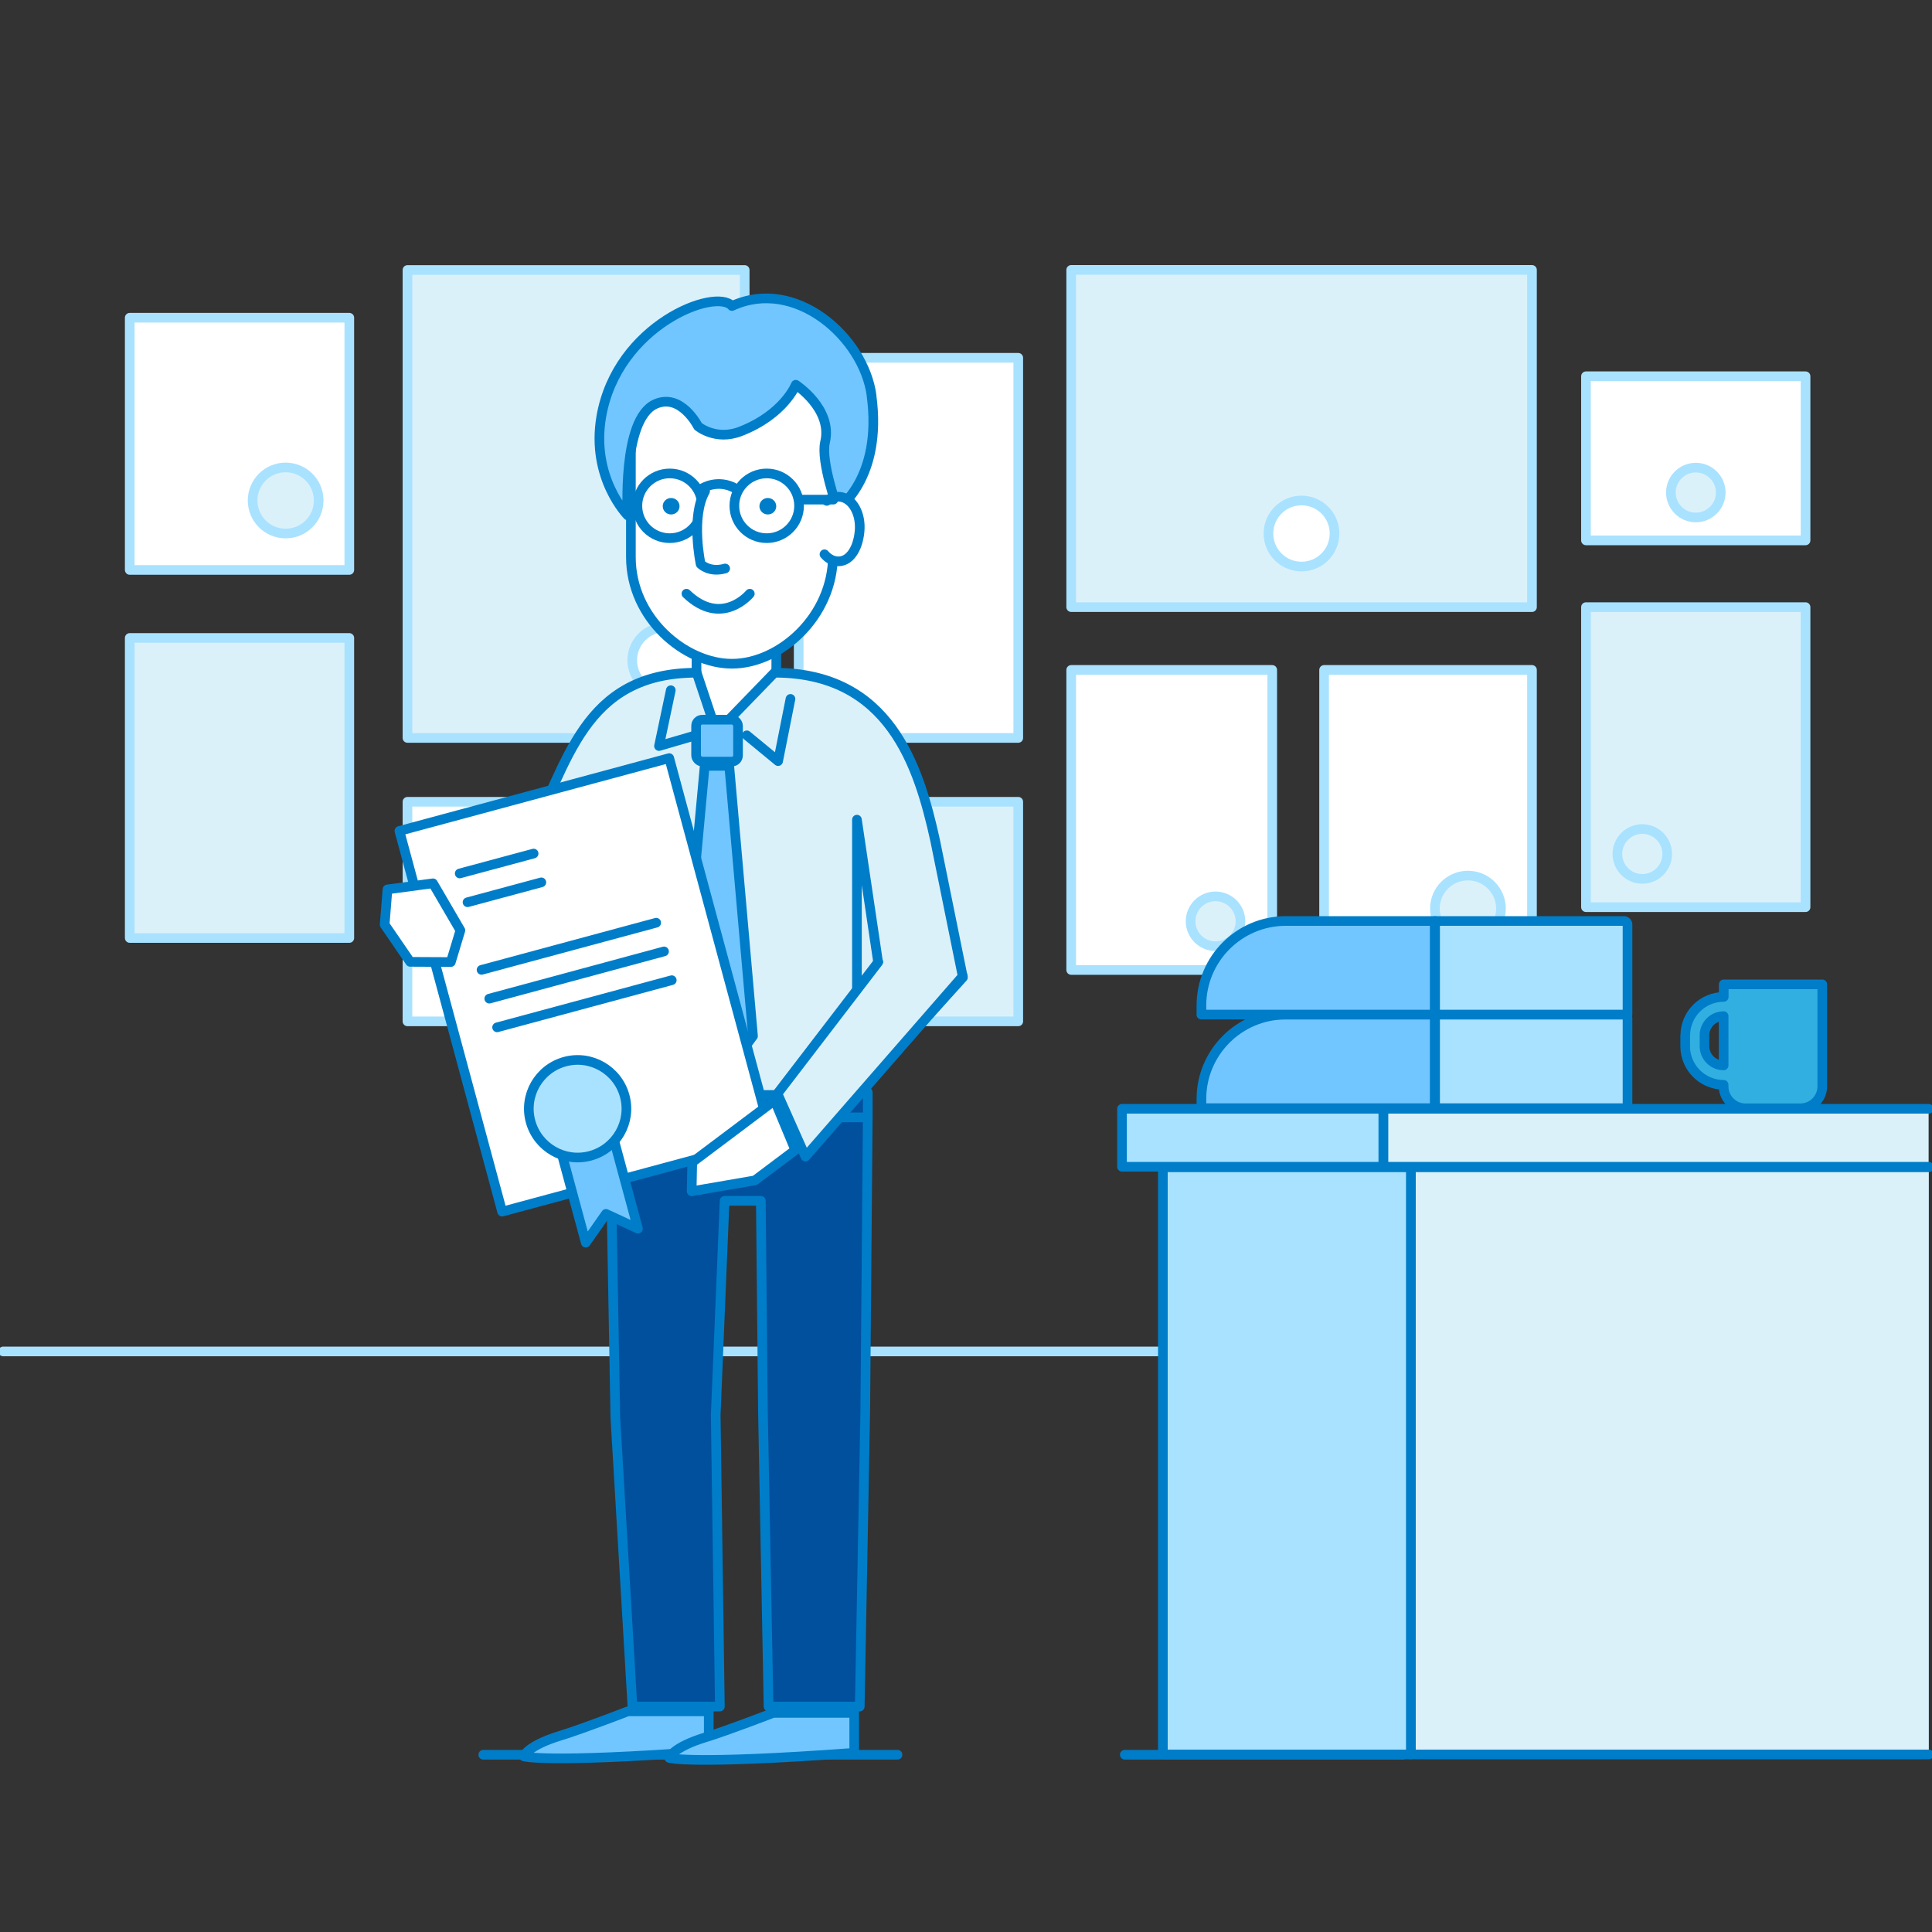<?xml version="1.0" encoding="UTF-8"?><svg id="_4" xmlns="http://www.w3.org/2000/svg" viewBox="0 0 200 200"><rect x="0" y="0" width="200" height="200" fill="#333333" stroke="none"/><defs><style>.cls-1{stroke:#007dc8;}.cls-1,.cls-2{fill:none;stroke-linecap:round;stroke-linejoin:round;}.cls-2{stroke:#a9e2ff;}.cls-3{fill:#00509e;}.cls-4{fill:#007dc8;}.cls-5{fill:#fff;}.cls-6{fill:#71c6ff;}.cls-7{fill:#a9e2ff;}.cls-8{fill:#dbf1fa;}.cls-9{fill:#32afe1;}</style></defs><rect class="cls-8" x="42.18" y="27.95" width="34.91" height="48.44"/><rect class="cls-2" x="42.18" y="27.95" width="34.91" height="48.44"/><rect class="cls-8" x="110.89" y="27.94" width="47.7" height="34.91"/><rect class="cls-2" x="110.89" y="27.94" width="47.7" height="34.91"/><rect class="cls-5" x="13.43" y="32.89" width="22.73" height="26.11"/><rect class="cls-2" x="13.43" y="32.89" width="22.73" height="26.11"/><rect class="cls-8" x="13.43" y="66.04" width="22.73" height="31.06"/><rect class="cls-2" x="13.43" y="66.04" width="22.73" height="31.06"/><rect class="cls-5" x="42.18" y="83" width="25.23" height="22.73"/><rect class="cls-2" x="42.18" y="83" width="25.23" height="22.73"/><rect class="cls-5" x="164.18" y="38.95" width="22.73" height="16.99"/><rect class="cls-2" x="164.18" y="38.95" width="22.73" height="16.99"/><rect class="cls-8" x="72.29" y="83" width="33.12" height="22.73"/><rect class="cls-2" x="72.29" y="83" width="33.12" height="22.73"/><rect class="cls-8" x="164.18" y="62.85" width="22.73" height="31.06"/><rect class="cls-2" x="164.18" y="62.85" width="22.73" height="31.06"/><rect class="cls-5" x="137.07" y="69.35" width="21.52" height="31.06"/><rect class="cls-2" x="137.07" y="69.35" width="21.52" height="31.06"/><rect class="cls-5" x="110.89" y="69.35" width="20.81" height="31.06"/><rect class="cls-2" x="110.89" y="69.35" width="20.81" height="31.06"/><rect class="cls-5" x="82.68" y="37.04" width="22.73" height="39.35"/><rect class="cls-2" x="82.68" y="37.04" width="22.73" height="39.35"/><path class="cls-8" d="m32.99,51.81c0,1.89-1.53,3.42-3.42,3.42s-3.42-1.53-3.42-3.42,1.53-3.42,3.42-3.42,3.42,1.53,3.42,3.42"/><path class="cls-2" d="m32.99,51.81c0,1.89-1.53,3.42-3.42,3.42s-3.42-1.53-3.42-3.42,1.53-3.42,3.42-3.42,3.42,1.53,3.42,3.42Z"/><path class="cls-8" d="m155.38,94.06c0,1.89-1.53,3.42-3.42,3.42s-3.42-1.53-3.42-3.42,1.53-3.42,3.42-3.42,3.42,1.53,3.42,3.42"/><path class="cls-2" d="m155.38,94.06c0,1.89-1.53,3.42-3.42,3.42s-3.42-1.53-3.42-3.42,1.53-3.42,3.42-3.42,3.42,1.53,3.42,3.42Z"/><path class="cls-5" d="m138.15,55.23c0,1.89-1.53,3.42-3.42,3.42s-3.42-1.53-3.42-3.42,1.53-3.42,3.42-3.42,3.42,1.53,3.42,3.42"/><path class="cls-2" d="m138.15,55.23c0,1.89-1.53,3.42-3.42,3.42s-3.42-1.53-3.42-3.42,1.53-3.42,3.42-3.42,3.42,1.53,3.42,3.42Z"/><path class="cls-5" d="m72.29,68.35c0,1.89-1.53,3.42-3.42,3.42s-3.42-1.53-3.42-3.42,1.53-3.42,3.42-3.42,3.42,1.53,3.42,3.42"/><path class="cls-2" d="m72.29,68.35c0,1.89-1.53,3.42-3.42,3.42s-3.42-1.53-3.42-3.42,1.53-3.42,3.42-3.42,3.42,1.53,3.42,3.42Z"/><path class="cls-8" d="m64.29,100.1c0,1.42-1.15,2.58-2.58,2.58s-2.58-1.16-2.58-2.58,1.16-2.58,2.58-2.58,2.58,1.15,2.58,2.58"/><path class="cls-2" d="m64.29,100.1c0,1.42-1.15,2.58-2.58,2.58s-2.58-1.16-2.58-2.58,1.16-2.58,2.58-2.58,2.58,1.15,2.58,2.58Z"/><path class="cls-8" d="m128.41,95.37c0,1.42-1.16,2.58-2.58,2.58s-2.58-1.16-2.58-2.58,1.16-2.58,2.58-2.58,2.58,1.16,2.58,2.58"/><path class="cls-2" d="m128.41,95.37c0,1.42-1.16,2.58-2.58,2.58s-2.58-1.16-2.58-2.58,1.16-2.58,2.58-2.58,2.58,1.16,2.58,2.58Z"/><path class="cls-8" d="m172.59,88.4c0,1.42-1.15,2.58-2.58,2.58s-2.58-1.16-2.58-2.58,1.16-2.58,2.58-2.58,2.58,1.16,2.58,2.58"/><path class="cls-2" d="m172.59,88.4c0,1.42-1.15,2.58-2.58,2.58s-2.58-1.16-2.58-2.58,1.16-2.58,2.58-2.58,2.58,1.16,2.58,2.58Z"/><path class="cls-8" d="m178.13,50.99c0,1.42-1.16,2.58-2.58,2.58s-2.58-1.16-2.58-2.58,1.15-2.58,2.58-2.58,2.58,1.16,2.58,2.58"/><path class="cls-2" d="m178.13,50.99c0,1.42-1.16,2.58-2.58,2.58s-2.58-1.16-2.58-2.58,1.15-2.58,2.58-2.58,2.58,1.16,2.58,2.58Z"/><line class="cls-2" x1=".33" y1="139.9" x2="137.81" y2="139.9"/><line class="cls-1" x1="50.03" y1="181.65" x2="92.91" y2="181.65"/><line class="cls-1" x1="145.21" y1="181.65" x2="116.44" y2="181.65"/><polyline class="cls-8" points="199.65 114.78 143.2 114.78 143.2 120.78 199.65 120.78"/><polyline class="cls-1" points="199.65 114.78 143.2 114.78 143.2 120.78 199.65 120.78"/><rect class="cls-7" x="116.15" y="114.78" width="27.05" height="6"/><rect class="cls-1" x="116.15" y="114.78" width="27.05" height="6"/><polyline class="cls-8" points="199.67 120.84 146.05 120.84 146.05 181.62 199.67 181.62"/><polyline class="cls-1" points="199.67 120.84 146.05 120.84 146.05 181.62 199.67 181.62"/><rect class="cls-7" x="120.38" y="120.84" width="25.67" height="60.78"/><rect class="cls-1" x="120.38" y="120.84" width="25.67" height="60.78"/><polygon class="cls-5" points="86.65 117.27 66.46 117.27 66.46 72.48 76.48 70.43 86.65 72.48 86.65 117.27"/><polygon class="cls-1" points="86.65 117.27 66.46 117.27 66.46 72.48 76.48 70.43 86.65 72.48 86.65 117.27"/><polygon class="cls-3" points="89 176.66 79.56 176.66 78.98 146.16 78.76 124.31 75.01 124.31 74.09 146.47 74.52 176.66 65.47 176.66 63.7 146.77 63.14 115.66 89.83 115.66 89.57 146.16 89 176.66"/><polygon class="cls-1" points="89 176.66 79.56 176.66 78.98 146.16 78.76 124.31 75.01 124.31 74.09 146.47 74.52 176.66 65.47 176.66 63.7 146.77 63.14 115.66 89.83 115.66 89.57 146.16 89 176.66"/><polygon class="cls-5" points="80.36 72.38 76.23 80.53 72.1 72.38 72.1 65.98 80.36 65.98 80.36 72.38"/><polygon class="cls-1" points="80.36 72.38 76.23 80.53 72.1 72.38 72.1 65.98 80.36 65.98 80.36 72.38"/><rect class="cls-3" x="62.64" y="113.08" width="27.19" height="2.59"/><rect class="cls-1" x="62.64" y="113.08" width="27.19" height="2.59"/><path class="cls-8" d="m72.12,69.64l2.04,6.11v37.6h-11.58v-28.5l-.12,5.75-7.51,14.13-7.29-7.62,4-3.88,3.05-6.41c4.08-7.59,5.54-17.18,17.42-17.18"/><path class="cls-1" d="m72.12,69.64l2.04,6.11v37.6h-11.58v-28.5l-.12,5.75-7.51,14.13-7.29-7.62,4-3.88,3.05-6.41c4.08-7.59,5.54-17.18,17.42-17.18Z"/><path class="cls-8" d="m80.17,69.64l-6,6.19v37.52h14.54v-28.5l2.21,14.88-10.43,13.62,3.31,5.4,15.88-17.57-2.88-14.2c-1.71-7.75-4.74-17.34-16.62-17.34"/><path class="cls-1" d="m80.17,69.64l-6,6.19v37.52h14.54v-28.5l2.21,14.88-10.43,13.62,3.31,5.4,15.88-17.57-2.88-14.2c-1.71-7.75-4.74-17.34-16.62-17.34Z"/><polyline class="cls-1" points="69.44 71.45 68.22 77.23 71.85 76.17"/><polyline class="cls-1" points="81.83 72.35 80.55 78.79 77.31 76.12"/><path class="cls-6" d="m73.37,181.29v-4.13h-8.38s-4.71,1.82-6.93,2.5c-3.53,1.07-3.83,2.16-3.83,2.16,0,0,2.21.72,19.15-.53"/><path class="cls-1" d="m73.37,181.29v-4.13h-8.38s-4.71,1.82-6.93,2.5c-3.53,1.07-3.83,2.16-3.83,2.16,0,0,2.21.72,19.15-.53Z"/><path class="cls-6" d="m88.43,181.45v-4.13h-8.39s-4.71,1.82-6.93,2.5c-3.53,1.07-3.83,2.16-3.83,2.16,0,0,2.2.72,19.15-.53"/><path class="cls-1" d="m88.43,181.45v-4.13h-8.39s-4.71,1.82-6.93,2.5c-3.53,1.07-3.83,2.16-3.83,2.16,0,0,2.2.72,19.15-.53Z"/><polyline class="cls-8" points="99.67 101.05 83.38 119.73 80.48 113.21 90.92 99.59"/><polyline class="cls-1" points="99.67 101.05 83.38 119.73 80.48 113.21 90.92 99.59"/><path class="cls-6" d="m75.77,78.84h-3.07c-.35,0-.64-.29-.64-.64v-3.06c0-.35.29-.64.64-.64h3.07c.35,0,.64.29.64.64v3.06c0,.35-.28.64-.64.64"/><rect class="cls-1" x="72.06" y="74.5" width="4.34" height="4.34" rx=".64" ry=".64"/><polygon class="cls-6" points="77.95 107.25 74.16 112.38 70.37 107.25 72.95 79.28 75.49 79.28 77.95 107.25"/><polygon class="cls-1" points="77.95 107.25 74.16 112.38 70.37 107.25 72.95 79.28 75.49 79.28 77.95 107.25"/><path class="cls-5" d="m75.77,68.71h0c-4.85,0-10.46-4.69-10.46-11.04v-15.34c0-5.46,4.23-9.93,9.4-9.93h2.12c5.17,0,9.4,4.47,9.4,9.93v15.15c0,6.36-5.51,11.23-10.46,11.23"/><path class="cls-1" d="m75.77,68.71h0c-4.85,0-10.46-4.69-10.46-11.04v-15.34c0-5.46,4.23-9.93,9.4-9.93h2.12c5.17,0,9.4,4.47,9.4,9.93v15.15c0,6.36-5.51,11.23-10.46,11.23Z"/><path class="cls-4" d="m70.09,51.8c.34.33.34.88,0,1.21-.34.33-.89.33-1.23,0-.34-.34-.34-.88,0-1.21.34-.33.89-.33,1.23,0"/><path class="cls-4" d="m80.1,51.8c.34.33.34.88,0,1.21-.34.33-.89.33-1.23,0-.34-.34-.34-.88,0-1.21.34-.33.89-.33,1.23,0"/><path class="cls-1" d="m71.06,61.46c3.67,3.52,6.56,0,6.56,0"/><path class="cls-6" d="m90.23,40.96c-.81-6.04-7.91-12.32-14.46-9.28-1.65-1.94-11.9,1.95-13.53,11.48-1.08,6.34,2.74,10.19,2.74,10.19,0,0-.64-9.96,2.86-11.52,2.66-1.19,4.42,2.3,4.42,2.3,0,0,1.82,1.53,4.39.53,4.52-1.75,5.73-4.83,5.73-4.83,0,0,3.84,2.49,3.03,5.94-.47,2.01,1.3,6.91,1.3,6.91,0,0,4.67-3.1,3.51-11.72"/><path class="cls-1" d="m90.23,40.96c-.81-6.04-7.91-12.32-14.46-9.28-1.65-1.94-11.9,1.95-13.53,11.48-1.08,6.34,2.74,10.19,2.74,10.19,0,0-.64-9.96,2.86-11.52,2.66-1.19,4.42,2.3,4.42,2.3,0,0,1.82,1.53,4.39.53,4.52-1.75,5.73-4.83,5.73-4.83,0,0,3.84,2.49,3.03,5.94-.47,2.01,1.3,6.91,1.3,6.91,0,0,4.67-3.1,3.51-11.72Z"/><path class="cls-5" d="m85.35,57.38c.34.4.77.66,1.25.72,1.3.15,2.2-1.23,2.38-3.07.18-1.84-.72-3.45-2.02-3.6-.49-.05-.96.1-1.37.42"/><path class="cls-1" d="m85.35,57.38c.34.4.77.66,1.25.72,1.3.15,2.2-1.23,2.38-3.07.18-1.84-.72-3.45-2.02-3.6-.49-.05-.96.1-1.37.42"/><circle class="cls-1" cx="69.33" cy="52.36" r="3.35"/><circle class="cls-1" cx="79.37" cy="52.36" r="3.35"/><line class="cls-1" x1="82.92" y1="51.72" x2="86.27" y2="51.72"/><path class="cls-1" d="m72.67,50.57s1.61-1.05,3.48,0"/><path class="cls-5" d="m75.07,58.85c-1.64.47-2.54-.46-2.54-.46,0,0-1.05-4.87.46-7.54"/><path class="cls-1" d="m75.07,58.85c-1.64.47-2.54-.46-2.54-.46,0,0-1.05-4.87.46-7.54"/><rect class="cls-5" x="46.17" y="81.54" width="28.93" height="40.82" transform="translate(-24.47 19.32) rotate(-15.1)"/><rect class="cls-1" x="46.17" y="81.54" width="28.93" height="40.82" transform="translate(-24.47 19.32) rotate(-15.1)"/><line class="cls-5" x1="47.59" y1="90.42" x2="55.24" y2="88.36"/><line class="cls-1" x1="47.59" y1="90.42" x2="55.24" y2="88.36"/><line class="cls-5" x1="48.4" y1="93.4" x2="56.04" y2="91.34"/><line class="cls-1" x1="48.4" y1="93.4" x2="56.04" y2="91.34"/><line class="cls-5" x1="49.85" y1="100.4" x2="67.93" y2="95.52"/><line class="cls-1" x1="49.85" y1="100.4" x2="67.93" y2="95.52"/><line class="cls-5" x1="50.65" y1="103.38" x2="68.74" y2="98.49"/><line class="cls-1" x1="50.65" y1="103.38" x2="68.74" y2="98.49"/><line class="cls-5" x1="51.46" y1="106.35" x2="69.54" y2="101.47"/><line class="cls-1" x1="51.46" y1="106.35" x2="69.54" y2="101.47"/><polygon class="cls-6" points="66.04 127.19 62.73 125.66 60.64 128.64 58.01 118.91 63.41 117.45 66.04 127.19"/><polygon class="cls-1" points="66.04 127.19 62.73 125.66 60.64 128.64 58.01 118.91 63.41 117.45 66.04 127.19"/><path class="cls-7" d="m64.67,113.46c.73,2.69-.87,5.46-3.56,6.19-2.69.73-5.46-.87-6.19-3.56-.73-2.69.87-5.46,3.56-6.19,2.69-.73,5.46.87,6.19,3.56"/><path class="cls-1" d="m64.67,113.46c.73,2.69-.87,5.46-3.56,6.19-2.69.73-5.46-.87-6.19-3.56-.73-2.69.87-5.46,3.56-6.19,2.69-.73,5.46.87,6.19,3.56Z"/><polygon class="cls-5" points="80.19 113.91 71.66 120.32 71.6 123.32 78.15 122.19 82.33 119.05 80.19 113.91"/><polygon class="cls-1" points="80.19 113.91 71.66 120.32 71.6 123.32 78.15 122.19 82.33 119.05 80.19 113.91"/><polygon class="cls-5" points="44.82 91.44 47.66 96.31 46.67 99.59 42.46 99.57 39.82 95.72 40.11 92.07 44.82 91.44"/><polygon class="cls-1" points="44.82 91.44 47.66 96.31 46.67 99.59 42.46 99.57 39.82 95.72 40.11 92.07 44.82 91.44"/><path class="cls-7" d="m168.48,114.72h-19.92v-9.69h19.55c.2,0,.37.16.37.37v9.32Z"/><path class="cls-1" d="m168.48,114.72h-19.92v-9.69h19.55c.2,0,.37.16.37.37v9.32Z"/><path class="cls-6" d="m124.36,114.72h24.16v-9.69h-15.41c-4.83,0-8.74,3.91-8.74,8.74v.94Z"/><path class="cls-1" d="m124.36,114.72h24.16v-9.69h-15.41c-4.83,0-8.74,3.91-8.74,8.74v.94Z"/><path class="cls-7" d="m168.48,105.03h-19.92v-9.69h19.55c.2,0,.37.17.37.37v9.32Z"/><path class="cls-1" d="m168.48,105.03h-19.92v-9.69h19.55c.2,0,.37.17.37.37v9.32Z"/><path class="cls-6" d="m124.36,105.03h24.16v-9.69h-15.41c-4.83,0-8.74,3.92-8.74,8.75v.94Z"/><path class="cls-1" d="m124.36,105.03h24.16v-9.69h-15.41c-4.83,0-8.74,3.92-8.74,8.75v.94Z"/><path class="cls-9" d="m174.45,107.17v1.15c0,2.19,1.79,3.98,3.98,3.98v.17c0,1.24,1.02,2.26,2.26,2.26h5.69c1.24,0,2.26-1.02,2.26-2.26v-10.57h-10.2v1.3c-2.19,0-3.98,1.79-3.98,3.98m2,0c0-1.09.89-1.98,1.98-1.98v5.1c-1.09,0-1.98-.89-1.98-1.98v-1.15Z"/><path class="cls-1" d="m174.45,107.17v1.15c0,2.19,1.79,3.98,3.98,3.98v.17c0,1.24,1.02,2.26,2.26,2.26h5.69c1.24,0,2.26-1.02,2.26-2.26v-10.57h-10.2v1.3c-2.19,0-3.98,1.79-3.98,3.98Zm2,0c0-1.09.89-1.98,1.98-1.98v5.1c-1.09,0-1.98-.89-1.98-1.98v-1.15Z"/></svg>